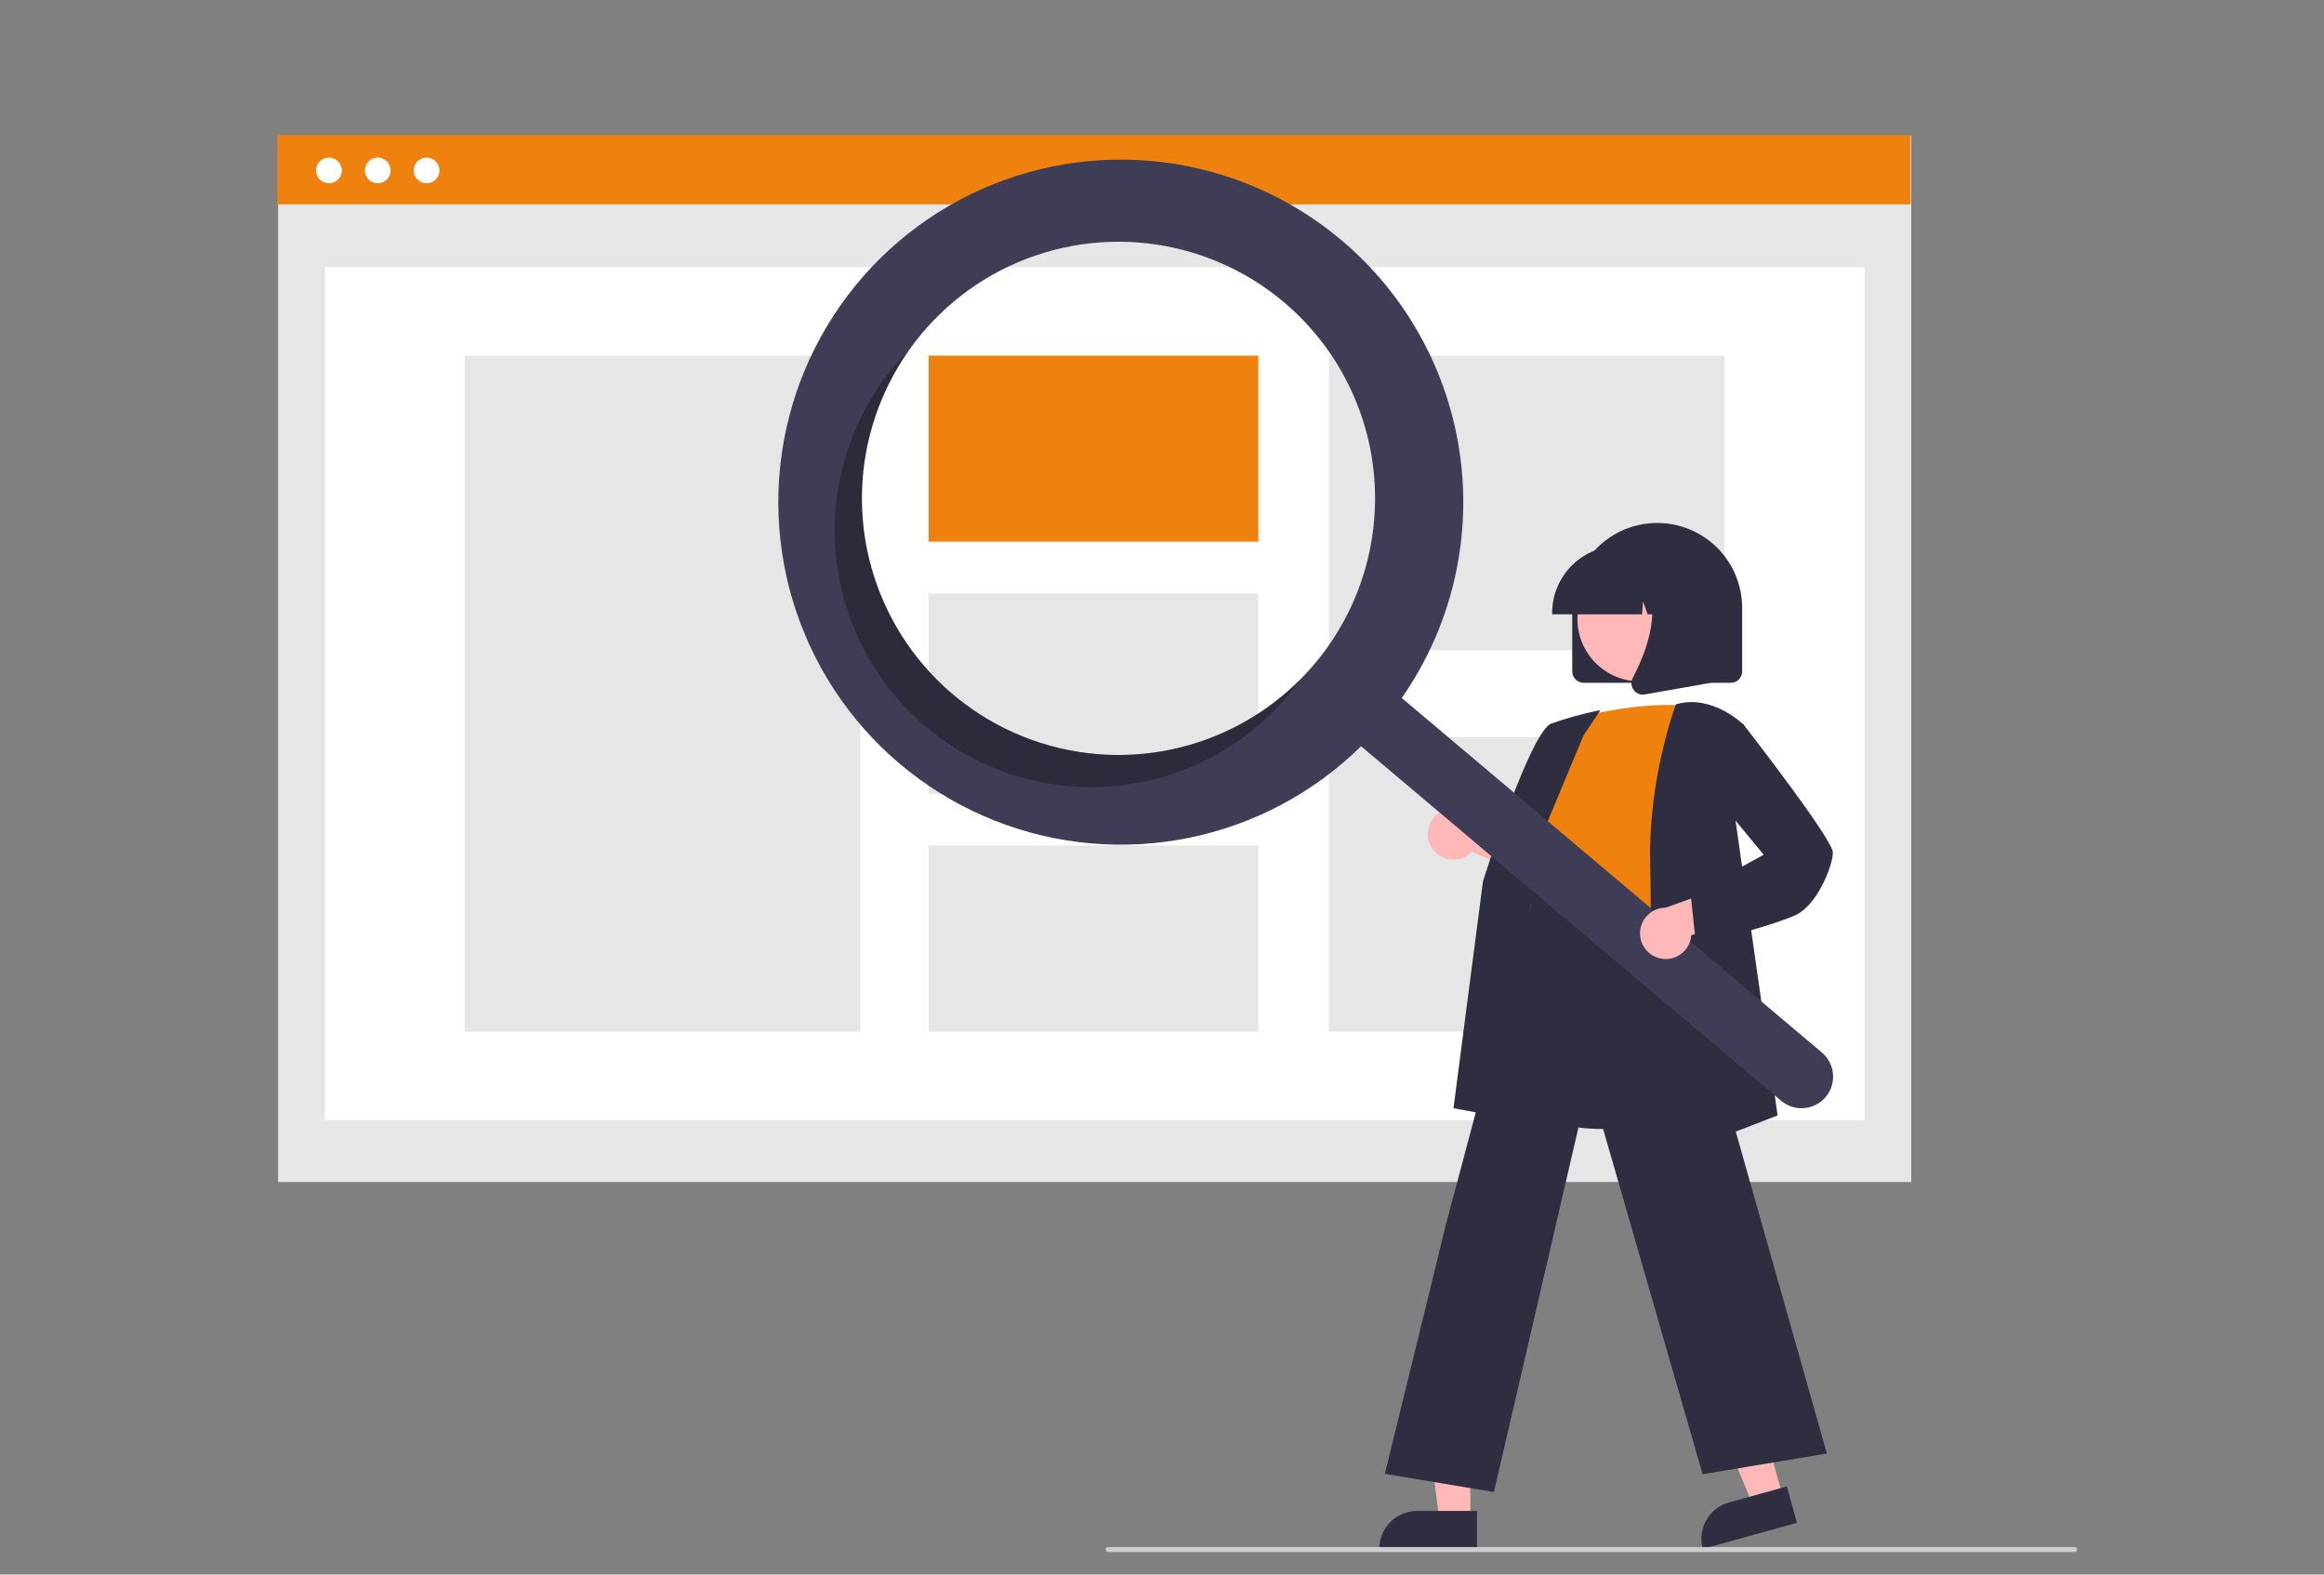 <svg fill="none" height="210" viewBox="0 0 310 210" width="310" xmlns="http://www.w3.org/2000/svg" xmlns:xlink="http://www.w3.org/1999/xlink"><rect x="0" y="0" width="310" height="210" fill="#808080" stroke="none"/><clipPath id="a"><path d="m37 18h240.07v189h-240.07z"/></clipPath><mask id="b" height="210" maskUnits="userSpaceOnUse" width="310" x="0" y="0"><path d="m0 0h310v210h-310z" fill="#fff"/></mask><g mask="url(#b)"><g clip-path="url(#a)"><path d="m254.943 18.123h-217.85v139.522h217.85z" fill="#e6e6e6"/><path d="m248.714 35.623h-205.392v113.767h205.392z" fill="#fff"/><path d="m254.85 18h-217.85v9.255h217.85z" fill="#ef810f"/><path d="m43.878 24.447c.947 0 1.715-.768 1.715-1.715s-.768-1.715-1.715-1.715c-.947 0-1.715.768-1.715 1.715s.768 1.715 1.715 1.715z" fill="#fff"/><path d="m50.389 24.447c.947 0 1.715-.768 1.715-1.715s-.768-1.715-1.715-1.715-1.715.768-1.715 1.715.768 1.715 1.715 1.715z" fill="#fff"/><path d="m56.9 24.447c.947 0 1.715-.768 1.715-1.715s-.768-1.715-1.715-1.715c-.947 0-1.715.768-1.715 1.715s.768 1.715 1.715 1.715z" fill="#fff"/><path d="m114.761 47.427h-52.776v90.159h52.776z" fill="#e6e6e6"/><path d="m167.851 47.427h-43.98v24.817h43.98z" fill="#ef810f"/><g fill="#e6e6e6"><path d="m167.851 79.156h-43.98v26.703h43.98z"/><path d="m167.851 112.769h-43.98v24.817h43.98z"/><path d="m230.051 47.427h-52.776v39.291h52.776z"/><path d="m230.051 98.295h-52.776v39.291h52.776z"/></g><path d="m209.72 89.541v-8.459c0-3.006 1.194-5.889 3.32-8.015 2.126-2.126 5.009-3.32 8.015-3.32s5.889 1.194 8.015 3.32c2.125 2.126 3.32 5.009 3.32 8.015v8.459c-.001.404-.161.791-.447 1.076-.285.285-.672.446-1.076.446h-19.624c-.404-0-.791-.161-1.076-.446-.286-.285-.446-.672-.447-1.076z" fill="#2f2e41"/><path d="m237.815 199.621-3.998 1.107-6.17-14.894 5.901-1.633z" fill="#ffb8b8"/><path d="m230.646 200.376 7.71-2.134 1.343 4.854-12.564 3.478c-.177-.638-.226-1.304-.145-1.96.081-.657.291-1.291.617-1.866.326-.576.762-1.082 1.283-1.489.522-.407 1.118-.707 1.756-.883z" fill="#2f2e41"/><path d="m196.135 202.697h-4.148l-1.973-16h6.122z" fill="#ffb8b8"/><path d="m189.024 201.511h8v5.037h-13.037c0-.661.13-1.316.384-1.927.253-.611.624-1.167 1.091-1.634.468-.468 1.023-.839 1.635-1.092.611-.253 1.266-.384 1.927-.384z" fill="#2f2e41"/><path d="m191.133 113.279c.296.399.676.729 1.114.966.437.237.921.375 1.418.405.496.029.993-.05 1.456-.234.462-.183.879-.465 1.22-.827l11.027 4.959-1.003-6.202-10.317-3.759c-.646-.533-1.465-.811-2.302-.781s-1.634.366-2.239.944c-.606.578-.979 1.359-1.047 2.193-.069.835.17 1.666.673 2.336z" fill="#ffb8b8"/><path d="m214.044 150.578c-3.464 0-7.051-.517-10.065-2.051-1.6-.799-3.019-1.92-4.166-3.291-1.147-1.372-1.999-2.966-2.503-4.683-1.57-4.973.41-9.859 2.325-14.584 1.187-2.928 2.308-5.694 2.599-8.42l.102-.968c.453-4.347.844-8.101 3.01-9.509 1.123-.73 2.632-.771 4.615-.127l18.625 6.05-.685 35.354-.113.038c-.098.033-6.663 2.191-13.744 2.191z" fill="#2f2e41"/><path d="m209.636 95.938s9.135-2.707 16.24-1.692c0 0-4.06 22.331-2.706 29.774 1.353 7.444-23.516 2.876-18.44-4.229l1.691-8.459s-3.383-3.383-.338-7.443z" fill="#ef810f"/><path d="m205.142 149.907-11.259-2.111 3.931-30.25c.264-.845 6.354-20.012 9.119-21.049 2.008-.707 4.062-1.278 6.147-1.708l.4-.08-2.257 3.386-8.988 21.538z" fill="#2f2e41"/><path d="m199.276 198.989-14.548-2.424 8.164-33.336 12.148-45.588.12.81c.009.06 1.144 6.015 17.983 3.373l.149-.023.04.144 20.353 71.912-16.576 2.763-15.118-52.467z" fill="#2f2e41"/><path d="m219.439 155.568.009-.256c.01-.284 1.011-28.547.677-39.914-.336-11.405 3.357-21.282 3.394-21.381l.03-.079.082-.023c4.777-1.365 8.922 2.709 8.963 2.75l.058.058-1.361 11.225 5.826 40.819z" fill="#2f2e41"/><path d="m218.726 90.866c4.589 0 8.31-3.721 8.31-8.31s-3.721-8.31-8.31-8.31c-4.59 0-8.31 3.721-8.31 8.31s3.72 8.31 8.31 8.31z" fill="#ffb8b8"/><path d="m207.039 81.758c.002-2.377.948-4.656 2.629-6.337 1.681-1.681 3.96-2.627 6.337-2.629h1.692c2.377.003 4.656.948 6.337 2.629 1.681 1.681 2.626 3.96 2.629 6.337v.169h-3.575l-1.22-3.415-.244 3.415h-1.847l-.615-1.723-.124 1.723h-11.999z" fill="#2f2e41"/><path d="m217.908 92.014c-.168-.227-.268-.497-.289-.779-.021-.282.038-.564.17-.814 1.793-3.41 4.303-9.711.971-13.597l-.24-.279h9.673v14.522l-8.787 1.55c-.089.016-.179.024-.269.024-.24 0-.477-.057-.69-.166-.214-.109-.399-.267-.539-.462z" fill="#2f2e41"/><path d="m178.965 32.057c-6.769-5.711-15.051-9.332-23.84-10.422-8.788-1.09-17.704.398-25.663 4.283-7.958 3.885-14.616 9.999-19.162 17.599-4.547 7.6-6.787 16.357-6.447 25.207s3.244 17.409 8.36 24.638c5.116 7.229 12.223 12.815 20.456 16.078 8.232 3.263 17.236 4.064 25.916 2.303 8.679-1.76 16.659-6.006 22.97-12.219l56.037 47.284c.852.721 1.956 1.073 3.069.98s2.143-.624 2.863-1.477c.721-.853 1.074-1.957.981-3.069-.094-1.113-.625-2.143-1.477-2.864l-.007-.005-56.037-47.284c6.51-9.343 9.296-20.78 7.813-32.07-1.484-11.29-7.13-21.619-15.832-28.963zm-3.613 56.48c-4.365 5.174-10.167 8.937-16.671 10.813-6.504 1.877-13.419 1.782-19.869-.271-6.451-2.053-12.147-5.973-16.37-11.264s-6.781-11.715-7.353-18.46c-.571-6.745.87-13.508 4.143-19.434 3.272-5.926 8.228-10.748 14.241-13.858 6.013-3.109 12.813-4.365 19.54-3.61 6.727.755 13.079 3.489 18.253 7.854 3.435 2.899 6.266 6.445 8.33 10.438 2.065 3.993 3.323 8.353 3.702 12.831.38 4.479-.127 8.988-1.49 13.271-1.364 4.283-3.557 8.255-6.456 11.691z" fill="#3f3d56"/><path d="m127.121 92.623c-6.566-5.541-10.808-13.348-11.884-21.872s1.093-17.141 6.076-24.14c-.654.659-1.287 1.349-1.898 2.071-2.898 3.435-5.092 7.408-6.455 11.691-1.364 4.283-1.87 8.793-1.491 13.271.38 4.479 1.638 8.839 3.702 12.831 2.065 3.993 4.895 7.539 8.33 10.438 3.436 2.899 7.408 5.092 11.691 6.456 4.283 1.363 8.793 1.869 13.271 1.49 4.479-.379 8.839-1.637 12.831-3.702 3.993-2.064 7.54-4.895 10.438-8.33.61-.722 1.184-1.462 1.722-2.219-6.06 6.09-14.189 9.677-22.773 10.05-8.583.374-16.993-2.495-23.56-8.035z" fill="#000" opacity=".3"/><path d="m221.394 127.807c.483.118.986.128 1.474.031s.948-.3 1.349-.595.732-.674.971-1.11c.238-.437.378-.92.41-1.416l11.65-3.234-4.736-4.129-10.337 3.704c-.838.002-1.645.312-2.27.87-.624.558-1.022 1.325-1.118 2.157-.097.832.116 1.67.596 2.356.481.686 1.196 1.172 2.011 1.366z" fill="#ffb8b8"/><path d="m226.236 126.095-.709-6.735 9.732-5.37-6.345-7.68 1.035-8.628 2.579-1.105.08.103c1.215 1.563 11.878 15.321 11.878 17.022 0 1.746-2.04 6.876-4.831 8.271-2.692 1.346-12.8 3.962-13.229 4.073z" fill="#2f2e41"/><path d="m276.732 207h-128.911c-.09 0-.176-.036-.24-.099-.063-.064-.099-.15-.099-.239 0-.09.036-.176.099-.24.064-.063.15-.099.24-.099h128.911c.089 0 .176.036.239.099.063.064.099.15.099.24 0 .089-.036.175-.099.239-.063.063-.15.099-.239.099z" fill="#ccc"/></g></g></svg>